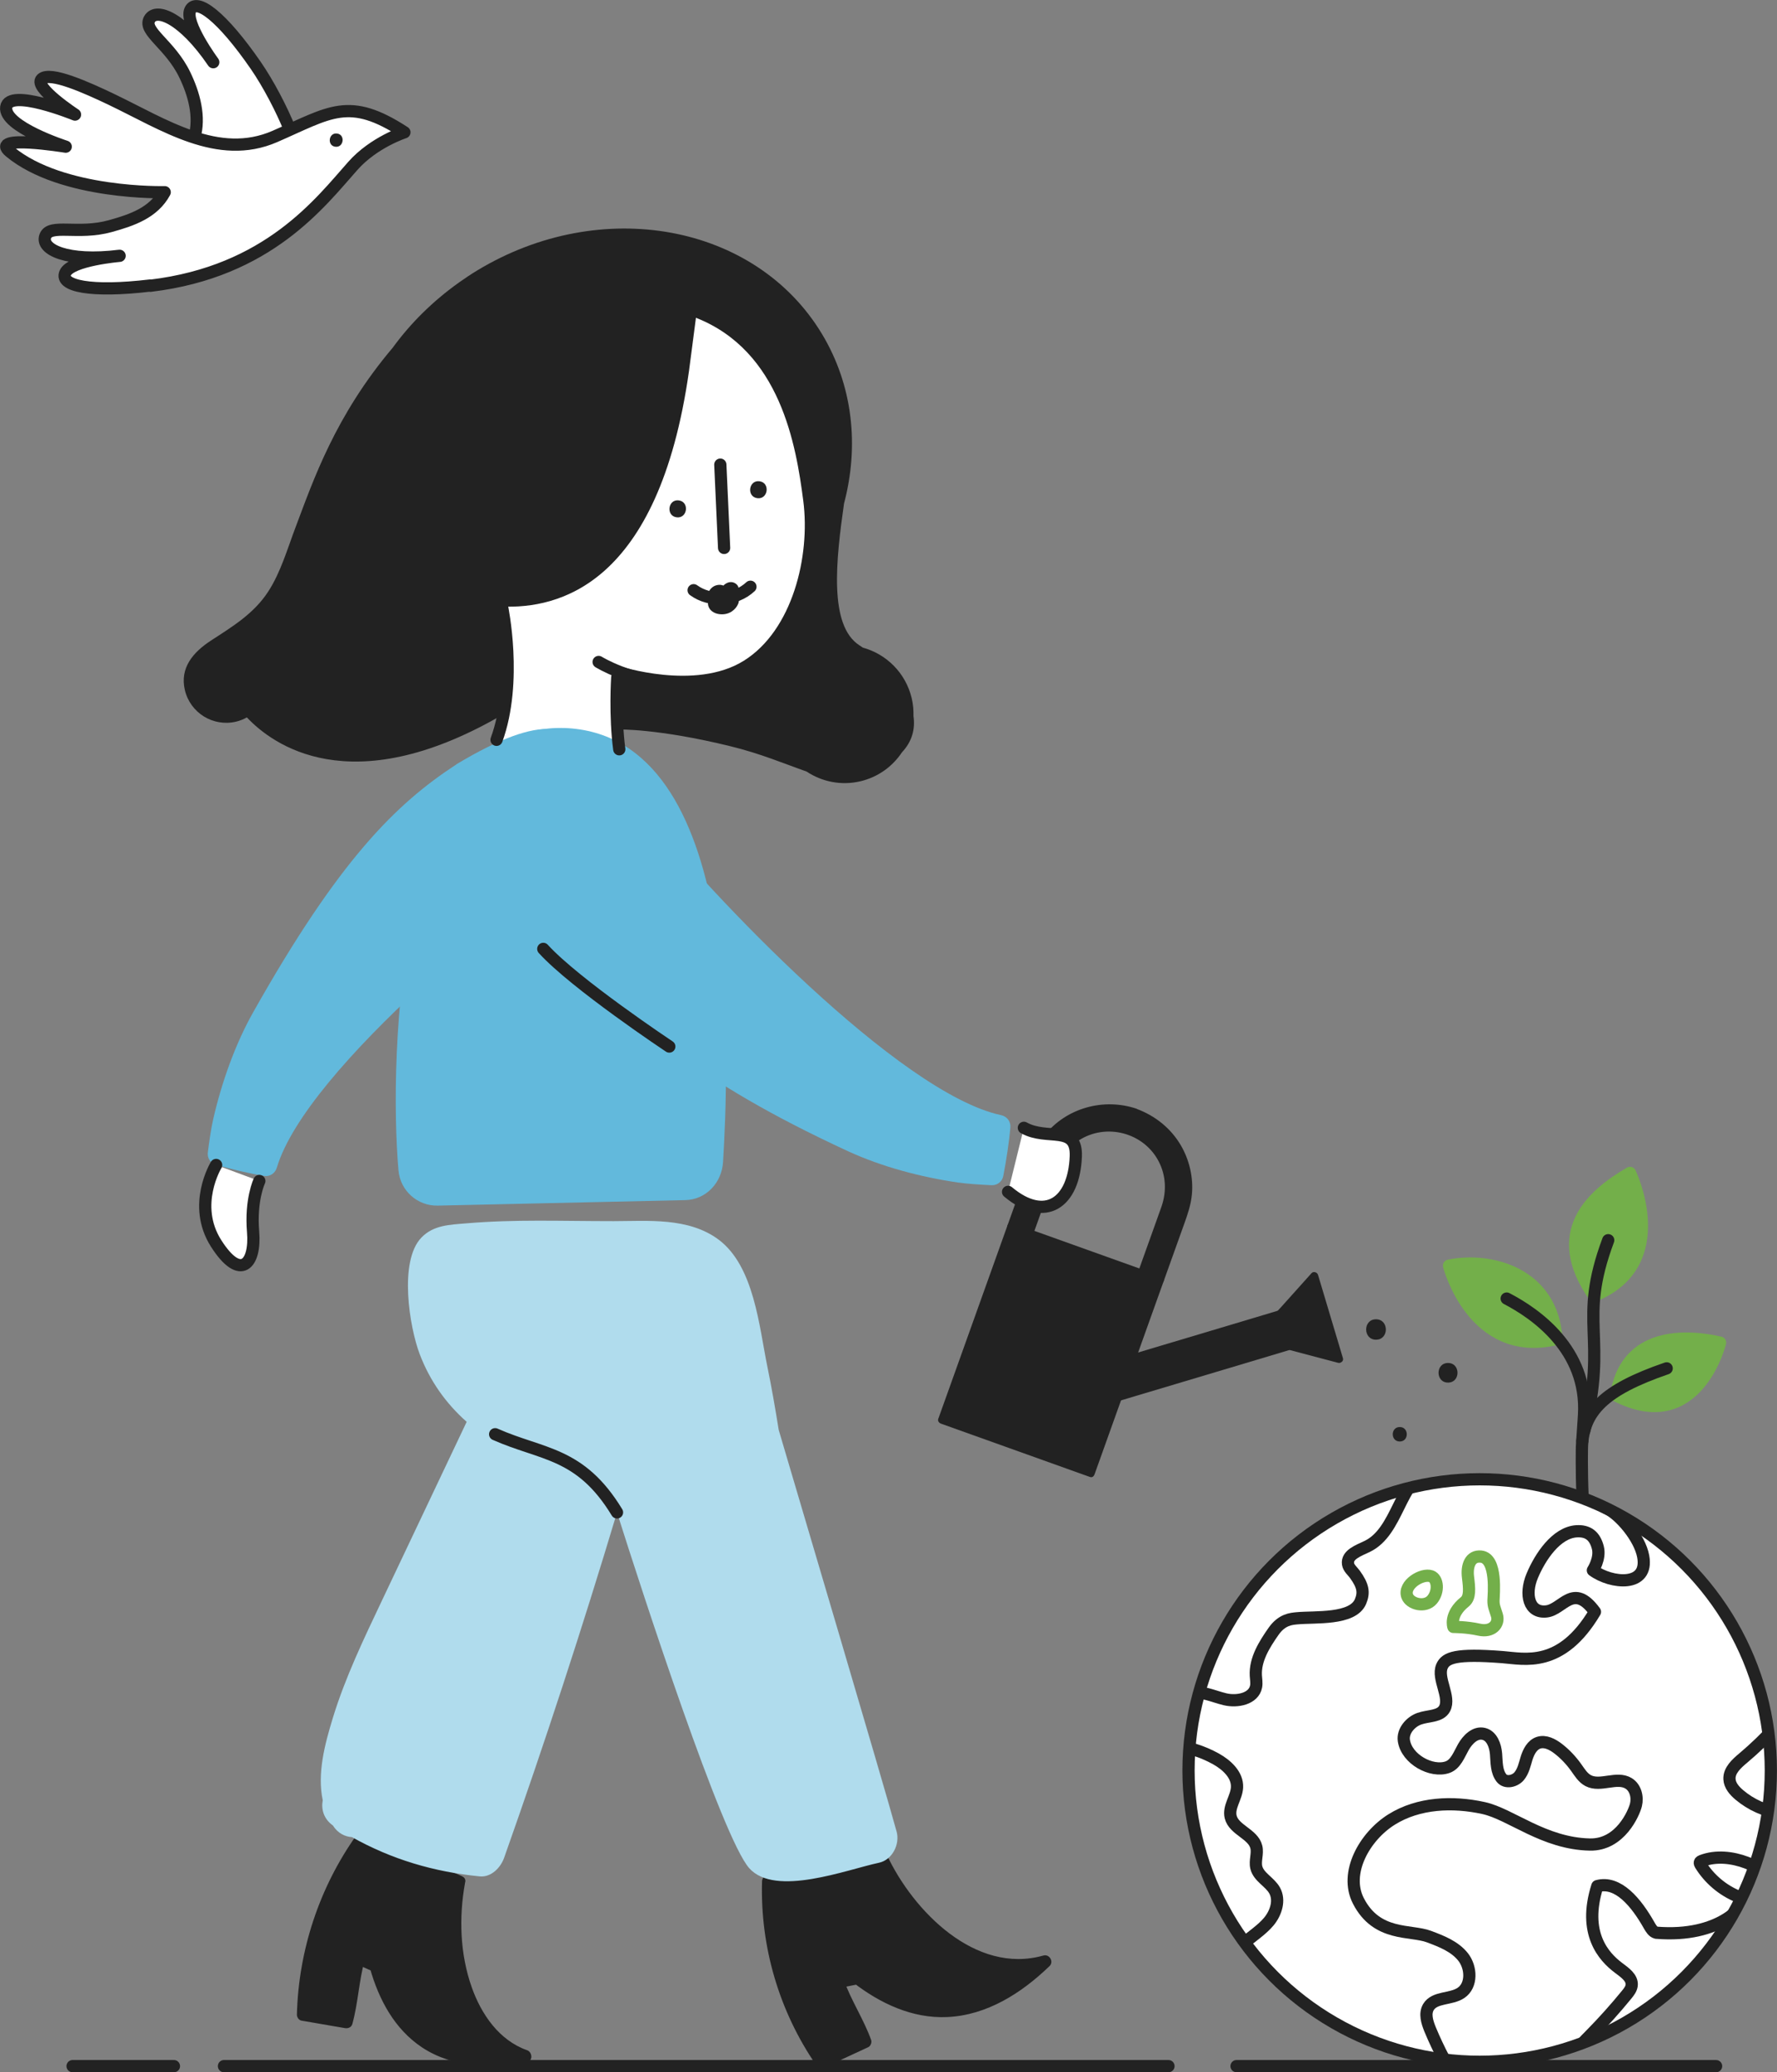 <svg xmlns="http://www.w3.org/2000/svg" xmlns:xlink="http://www.w3.org/1999/xlink" id="Capa_2" width="290.88" height="339.09" viewBox="0 0 290.88 339.09"><rect x="0" y="0" width="290.88" height="339.09" fill="#808080" stroke="none"/><defs><clipPath id="clippath"><circle cx="242.21" cy="289.72" r="47.66" fill="#fff" stroke="#222" stroke-linecap="round" stroke-linejoin="round" stroke-width="2"></circle></clipPath></defs><g id="Capa_3"><path d="m76.3,81.27c0-18.75,13.02-33.95,29.09-33.95,16.06,0,29.09,15.2,29.09,33.95s-13.02,33.95-29.09,33.95c-1.22,0-2.42-.1-3.6-.27v9.3s-21.62,0-21.62,0c3.81-6.82,2.04-22.5,2.04-22.5-3.7-5.7-5.9-12.79-5.9-20.49Z" fill="#fff"></path><rect x="155.24" y="207.93" width="33.62" height="25.92" transform="translate(-93.91 308.41) rotate(-70.3)" fill="#222"></rect><path d="m178.74,240.49c-7.12-2.55-14.23-5.1-21.35-7.64-1.02-.36-2.04-.73-3.05-1.09l.43.76c3.31-9.24,6.62-18.48,9.92-27.72.47-1.31.94-2.62,1.41-3.93l-.76.43c7.12,2.55,14.23,5.1,21.35,7.64,1.02.36,2.04.73,3.05,1.09l-.43-.76c-3.31,9.24-6.62,18.48-9.92,27.72-.47,1.31-.94,2.62-1.41,3.93-.27.75.92,1.07,1.19.33,3.31-9.24,6.62-18.48,9.92-27.72.47-1.31.94-2.62,1.41-3.93.12-.33-.14-.65-.43-.76-7.12-2.55-14.23-5.1-21.35-7.64-1.02-.36-2.04-.73-3.05-1.09-.33-.12-.65.14-.76.43-3.31,9.24-6.62,18.48-9.92,27.72-.47,1.31-.94,2.62-1.41,3.93-.12.33.14.65.43.76,7.12,2.55,14.23,5.1,21.35,7.64,1.02.36,2.04.73,3.05,1.09.75.27,1.07-.92.33-1.19Z" fill="#222"></path><path d="m185.96,182.04c-6.74-2.41-14.16,1.09-16.57,7.83l-3.88,10.83,3.03,1.09,3.88-10.84c1.81-5.06,7.39-7.7,12.45-5.89,5.06,1.81,7.7,7.39,5.89,12.45l-3.88,10.84,3.03,1.09,3.88-10.83c2.41-6.74-1.09-14.16-7.83-16.57Z" fill="#222"></path><path d="m186.12,181.45c-5.45-1.87-11.63-.16-15.21,4.41-2.27,2.9-3.21,6.9-4.44,10.32-.52,1.45-1.04,2.91-1.56,4.36-.12.33.14.65.43.76,1.01.36,2.02.72,3.03,1.09.33.12.65-.14.76-.43.86-2.41,1.73-4.83,2.59-7.24,1.1-3.07,1.95-6.22,4.87-8.11,4.48-2.91,10.68-1.28,13.11,3.5,1.16,2.27,1.27,4.86.45,7.26-.28.82-.58,1.63-.87,2.44-1,2.8-2,5.6-3.01,8.4-.12.33.14.65.43.76,1.01.36,2.02.72,3.03,1.09.33.12.65-.14.76-.43,1.12-3.12,2.23-6.23,3.35-9.35.57-1.58,1.1-3.13,1.26-4.82.26-2.78-.4-5.64-1.81-8.05-1.63-2.78-4.18-4.82-7.18-5.94-.74-.28-1.07.91-.33,1.19,6.58,2.45,9.6,9.62,7.29,16.12-1.24,3.51-2.51,7.01-3.76,10.51l.76-.43c-1.01-.36-2.02-.72-3.03-1.09l.43.76c.99-2.77,1.98-5.53,2.97-8.3.38-1.06.82-2.12,1.12-3.2.64-2.3.46-4.78-.5-6.96-2.09-4.76-7.62-7.28-12.59-5.7-2.35.75-4.4,2.33-5.69,4.43-.66,1.07-1.05,2.26-1.47,3.44-1.12,3.13-2.24,6.26-3.36,9.4l.76-.43c-1.01-.36-2.02-.72-3.03-1.09l.43.76c1.25-3.5,2.5-7.01,3.76-10.51,2.36-6.53,9.31-9.98,15.92-7.71.75.26,1.08-.93.33-1.19Z" fill="#222"></path><rect x="164.69" y="221.6" width="46.58" height="5.42" transform="translate(-56.34 63.19) rotate(-16.63)" fill="#222"></rect><path d="m210.89,219.62c-5.01,1.5-10.02,2.99-15.02,4.49-8.03,2.4-16.06,4.8-24.09,7.2-1.84.55-3.68,1.1-5.51,1.65l.79.45c-.52-1.73-1.03-3.46-1.55-5.19l-.45.79c5.01-1.5,10.02-2.99,15.02-4.49,8.03-2.4,16.06-4.8,24.09-7.2,1.84-.55,3.68-1.1,5.51-1.65l-.79-.45c.52,1.73,1.03,3.46,1.55,5.19.24.79,1.48.45,1.24-.34-.52-1.73-1.03-3.46-1.55-5.19-.1-.33-.45-.55-.79-.45-5.01,1.5-10.02,2.99-15.02,4.49-8.03,2.4-16.06,4.8-24.09,7.2-1.84.55-3.68,1.1-5.51,1.65-.33.1-.55.45-.45.79.52,1.73,1.03,3.46,1.55,5.19.1.33.45.55.79.45,5.01-1.5,10.02-2.99,15.02-4.49,8.03-2.4,16.06-4.8,24.09-7.2,1.84-.55,3.68-1.1,5.51-1.65.79-.24.45-1.48-.34-1.24Z" fill="#222"></path><polygon points="219.19 222.39 211.06 220.23 209.51 215.05 215.13 208.79 219.19 222.39" fill="#222"></polygon><path d="m219.36,221.77c-2.71-.72-5.42-1.43-8.13-2.15l.45.45c-.52-1.73-1.03-3.46-1.55-5.19l-.17.62c1.87-2.09,3.74-4.17,5.62-6.26l-1.07-.28c1.18,3.96,2.36,7.91,3.55,11.87.17.58.34,1.15.52,1.73.24.79,1.48.45,1.24-.34-1.18-3.96-2.36-7.91-3.55-11.87-.17-.58-.34-1.15-.52-1.73-.13-.44-.74-.65-1.07-.28-1.04,1.16-2.08,2.32-3.12,3.48l-1.94,2.16c-.32.36-.8.72-.71,1.25.12.73.44,1.48.65,2.19.27.91.53,1.82.82,2.73.16.5.42.67.89.8l2.46.65c1.76.47,3.53.93,5.29,1.4.8.21,1.14-1.03.34-1.24Z" fill="#222"></path><path d="m237.03,223.03c-2.07,0-2.07,3.21,0,3.21s2.07-3.21,0-3.21Z" fill="#222"></path><path d="m229.13,233.51c-1.53,0-1.53,2.37,0,2.37,1.53,0,1.53-2.37,0-2.37Z" fill="#222"></path><path d="m225.24,215.88c-2.15,0-2.15,3.34,0,3.34,2.15,0,2.15-3.34,0-3.34Z" fill="#222"></path><path d="m92.3,119.13c-27.18-.9-28.7,53.86-27.07,72.4.29,3.31,3.11,5.83,6.43,5.75l40.52-.9c3.41-.08,5.98-2.85,6.18-6.26.85-14.35,3.64-70.02-26.07-71Z" fill="#62b9dc"></path><path d="m74.71,125.08c-9.93,6.47-19.26,15.69-33.26,40.55-2.99,5.3-5.18,11.55-6.55,17.5-.36,1.56-.69,3.91-.88,5.46-.12.92.46,1.78,1.35,2.03,2.36.66,5.45,1.41,7.85,1.8.94.16,1.82-.42,2.09-1.34,4.88-16.34,40.07-44.7,54.33-54.22-6.36-1.37,4.37-29.4-24.94-11.79Z" fill="#62b9dc"></path><path d="m144.28,304.07l-18.5,3.78c-.36,10.44,2.75,20.97,8.71,29.54l7.11-3.29c-1.16-3.38-3.3-6.42-4.46-9.8l3.22-.64c9.18,7.18,19.76,8.01,30.7-2.67-9.7,2.86-21.31-5.1-26.78-16.91Z" fill="#222"></path><path d="m144,303.07c-6.17,1.26-12.33,2.52-18.5,3.78-.45.09-.75.57-.76,1-.32,10.66,2.8,21.28,8.85,30.06.34.5.88.62,1.42.37,2.37-1.1,4.74-2.19,7.11-3.29.39-.18.62-.77.48-1.17-1.21-3.39-3.25-6.41-4.46-9.8l-.72,1.28c1.07-.21,2.15-.43,3.22-.64l-1.01-.27c4.43,3.43,9.7,5.93,15.42,5.67,6.52-.3,12.17-3.92,16.75-8.34.75-.72-.02-2.01-1.01-1.73-11.14,3.16-21.32-7.32-25.61-16.44-.57-1.21-2.36-.16-1.79,1.05,4.71,10.01,15.9,20.81,27.96,17.39l-1.01-1.73c-5.16,4.98-11.92,8.89-19.33,7.44-3.13-.61-6.01-2.01-8.61-3.82-.59-.41-1.27-1.21-2.03-1.26-.3-.02-.69.12-.97.18-.84.17-1.68.34-2.52.5-.52.1-.9.78-.72,1.28,1.21,3.39,3.25,6.41,4.46,9.8l.48-1.17c-2.37,1.1-4.74,2.19-7.11,3.29l1.42.37c-5.86-8.51-8.88-18.69-8.57-29.02l-.76,1c6.17-1.26,12.33-2.52,18.5-3.78,1.31-.27.75-2.27-.55-2Z" fill="#222"></path><path d="m75.16,307.89l-15.95-7.09c-5.98,8.31-9.4,18.6-9.61,28.88l7.13,1.23c.98-3.39,1.04-7.05,2.01-10.44l2.77,1.25c2.96,10.9,10.45,17.4,24.5,14.71-8.84-3-13.2-15.88-10.85-28.52Z" fill="#222"></path><path d="m75.66,307.03c-5.32-2.36-10.63-4.73-15.95-7.09-.52-.23-1.02-.12-1.36.36-6.09,8.56-9.49,18.88-9.75,29.38,0,.4.31.88.73.96,2.38.41,4.75.82,7.13,1.23.53.09,1.07-.13,1.22-.69.94-3.43,1.07-7.01,2.01-10.44l-1.46.59c.92.42,1.84.83,2.77,1.25l-.46-.59c1.42,5.12,4.02,10.04,8.55,13.04,5.07,3.36,11.39,3.43,17.18,2.36,1.04-.19.84-1.62,0-1.91-4.57-1.61-7.49-5.88-9.05-10.29-1.92-5.43-2.12-11.39-1.11-17.02.22-1.25-1.69-1.78-1.91-.53-1.86,10.31.05,25.68,11.54,29.74v-1.91c-6.29,1.17-13.18.71-17.93-4.04-2.05-2.04-3.51-4.62-4.51-7.33-.38-1.03-.48-2.76-1.48-3.33-.81-.46-1.73-.78-2.58-1.16-.57-.26-1.27-.08-1.46.59-.94,3.43-1.07,7.01-2.01,10.44l1.22-.69c-2.38-.41-4.75-.82-7.13-1.23l.73.96c.25-10.17,3.58-20.09,9.48-28.38l-1.36.36c5.32,2.36,10.63,4.73,15.95,7.09,1.16.51,2.16-1.19,1-1.71Z" fill="#222"></path><path d="m111.11,81.88c-1.78-.23-2.14,2.54-.35,2.77,1.78.23,2.14-2.54.35-2.77Z" fill="#222"></path><path d="m124.32,78.75c-1.78-.23-2.14,2.54-.35,2.77,1.78.23,2.14-2.54.35-2.77Z" fill="#222"></path><path d="m31.81,22.52c1-3.4-.05-7.14-1.56-10.27-2.39-4.97-6.87-7.12-5.78-9.1,1.1-1.98,5.51-.19,10.44,7.03,0,0-4.76-6.45-3.76-8.54s5.16,1.01,10.74,9.1c2.03,2.95,4.21,7.1,5.58,10.51,0,0-5.72,7.65-15.65,1.28h0Z" fill="#fff" stroke="#222" stroke-linecap="round" stroke-linejoin="round" stroke-width="2"></path><path d="m24.6,46.76c19.36-2.3,27.87-13.67,33.17-19.63,3.43-3.86,8.43-5.48,8.43-5.48-9.11-5.93-12.12-3.27-21.21.68-9.29,4.04-18.19-1.97-26.78-6.08-3.86-1.84-10.03-4.65-11.4-3.31-1.36,1.34,5.47,5.81,5.47,5.81,0,0-10.8-4.41-11.26-1.22-.46,3.19,9.74,6.47,9.74,6.47,0,0-12.63-2.06-9.13.83,8.55,7.06,25.33,6.62,25.33,6.62-1.82,3.37-5.37,4.57-8.9,5.55-5.31,1.48-9.89-.46-10.65,1.67-.76,2.13,3.5,4.26,12.17,3.19,0,0-7.99.68-8.9,2.81s4.17,3.21,13.92,2.05Z" fill="#fff" stroke="#222" stroke-linecap="round" stroke-linejoin="round" stroke-width="2"></path><path d="m55.17,21.85c-1.39-.18-1.67,1.99-.28,2.16,1.39.18,1.67-1.99.28-2.16Z" fill="#222"></path><line x1="117.91" y1="76.03" x2="118.53" y2="89.66" fill="none" stroke="#222" stroke-linecap="round" stroke-linejoin="round" stroke-width="2"></line><path d="m122.84,96.01c-2.46,2.3-6.58,2.55-9.3.57" fill="none" stroke="#222" stroke-linecap="round" stroke-linejoin="round" stroke-width="2"></path><path d="m120.84,95.98c-.04-.1-.12-.19-.19-.28-.07-.09-.18-.16-.27-.23-.09-.07-.22-.11-.31-.15-.11-.04-.23-.06-.35-.07-.12-.01-.25.01-.37.03-.13.02-.26.08-.37.13-.16.07-.31.18-.44.29-.02.02-.04.03-.05.05-.02.02-.04.06-.07.08-.05-.02-.09-.04-.14-.06-.4-.12-.81-.09-1.2.06-.64.25-1.02.78-1.24,1.42-.12.36-.06.73.1,1.04-.14.51-.01,1.05.33,1.47.27.33.72.57,1.13.67.81.2,1.73.09,2.42-.4.46-.32.8-.72,1.02-1.24.2-.51.11-1.08-.17-1.54.1-.12.17-.22.23-.39.04-.1.06-.22.05-.32,0-.25-.04-.33-.13-.56Z" fill="#222"></path><path d="m97.99,108.32s5.27,3.29,12.55,3.53" fill="none" stroke="#222" stroke-linecap="round" stroke-linejoin="round" stroke-width="2"></path><path d="m82.17,99.25s2.6,12.28-.89,21.81" fill="none" stroke="#222" stroke-linecap="round" stroke-linejoin="round" stroke-width="2"></path><path d="m101.04,110.85s-.41,6.25.33,11.76" fill="none" stroke="#222" stroke-linecap="round" stroke-linejoin="round" stroke-width="2"></path><path d="m141.21,105.95c-.18-.12-.35-.24-.53-.35-5.05-3.26-3.83-14.01-2.52-23.2,2.49-9.41,1.48-19.33-3.64-27.8-10.86-17.97-36.1-22.61-56.38-10.36-1.03.62-2.02,1.29-2.99,1.97-.02.01-.03.03-.05.04-4.28,3.05-7.91,6.66-10.81,10.64-9.45,11.17-13,21.7-15.91,29.39-1.33,3.5-2.42,7.36-4.48,10.53-2.36,3.63-5.87,5.73-9.4,8.03-2.86,1.88-5.1,4.42-4.24,8.08.89,3.74,4.63,6.05,8.37,5.17.64-.15,1.23-.39,1.78-.7,4.16,4.42,16.9,13.87,41.41-.18,0,0,2.22-8.59.34-17.96,9.17.38,25.64-3.38,30.62-38.52l1.14-8.73c13.83,5.43,16.39,20.83,17.57,29.95,1.18,9.12-1.79,21.23-9.75,26.18-7.95,4.95-20.35.86-20.35.86-.64,1.94-.78,7.29-.18,10.38,0,0,6.41-.19,18.36,2.74,4.98,1.22,8.81,2.86,12.46,4.14,2.51,1.67,5.67,2.34,8.83,1.59,2.89-.69,5.25-2.43,6.78-4.73,1.69-1.8,2.19-3.85,1.89-5.94.03-.96-.06-1.94-.29-2.91-.99-4.18-4.18-7.26-8.05-8.3Z" fill="#222"></path><line x1="36.66" y1="338.09" x2="191.27" y2="338.09" fill="none" stroke="#222" stroke-linecap="round" stroke-linejoin="round" stroke-width="2"></line><line x1="28.47" y1="338.09" x2="11.88" y2="338.09" fill="none" stroke="#222" stroke-linecap="round" stroke-linejoin="round" stroke-width="2"></line><line x1="280.91" y1="338.09" x2="202.41" y2="338.09" fill="none" stroke="#222" stroke-linecap="round" stroke-linejoin="round" stroke-width="2"></line><path d="m146.77,299.72c-2.01-7.4-17.07-58.15-19.3-65.73-.56-3.49-1.16-6.96-1.87-10.42-1.33-6.46-2.14-16.35-7.95-20.71-4.95-3.71-11.7-3.04-17.19-3.04-8.99,0-16.01-.32-24.12.36-2.7.23-5.37.27-7.36,2.33-3.73,3.87-1.95,14.68-.28,19.07,1.66,4.37,4.29,8.07,7.69,11.08-4.6,9.7-9.2,19.4-13.8,29.1-2.99,6.31-6.06,12.66-8.11,19.36-1.32,4.31-2.58,9.08-1.65,13.47-.28,1.46.15,3.04,1.66,4.12.8,1.27,1.96,1.83,3.13,1.91,6.47,3.63,13.41,5.69,20.91,6.42,1.88.18,3.42-1.43,3.99-3.04,6.62-18.69,12.78-37.53,18.48-56.51,4.18,13.22,17.23,53.31,21.66,58.23,4.27,4.74,15.95.21,21.22-.91,2.19-.47,3.45-3.03,2.89-5.09Z" fill="#b0dced"></path><path d="m81.05,234.69c7.72,3.43,13.94,2.9,19.95,12.79" fill="none" stroke="#222" stroke-linecap="round" stroke-linejoin="round" stroke-width="2"></path><path d="m35.38,190.63s-4.01,6.56,0,12.84c4.01,6.28,6.49,3.36,6.05-1.9-.44-5.26,1.02-8.32,1.02-8.32" fill="#fff" stroke="#222" stroke-linecap="round" stroke-linejoin="round" stroke-width="2"></path><path d="m97.44,161.01c7.46,6.54,15.49,15.44,41.4,27.38,5.53,2.55,11.93,4.23,17.97,5.11,1.59.23,3.95.37,5.51.44.93.04,1.74-.6,1.91-1.51.47-2.4.96-5.55,1.16-7.97.08-.95-.57-1.78-1.5-1.98-16.68-3.54-47.8-36.32-58.44-49.76-.85,6.45-27.94.51-8.02,28.3Z" fill="#62b9dc"></path><path d="m109.56,171.25s-15.42-10.25-20.63-15.98" fill="none" stroke="#222" stroke-linecap="round" stroke-linejoin="round" stroke-width="2"></path><path d="m167.6,184.55c3.86,2.16,8.69-.58,8.5,4.67-.29,7.63-5.01,10.9-11.09,5.81" fill="#fff" stroke="#222" stroke-linecap="round" stroke-linejoin="round" stroke-width="2"></path><circle cx="242.21" cy="289.72" r="47.66" fill="#fff"></circle><g clip-path="url(#clippath)"><path d="m295.11,308.9c-.59.99-.81,2.19-.61,3.32.61-1.43-.85-2.84-2.13-3.72-2.06-1.41-4.15-2.83-6.48-3.71-2.34-.88-4.98-1.17-7.32-.29-.13.05-.27.11-.31.24-.05.14.03.28.1.4,1.44,2.32,3.62,4.17,6.15,5.2.37.15.8.33.94.7.19.5-3.69,6.08-14.33,5.22-.54-.13-.86-.68-1.14-1.16-2.16-3.83-5.13-7.39-8.51-6.47-2.45,7.73,1.05,11.56,3.46,13.37,1.01.76,2.31,1.63,2.16,2.88-.07.57-.44,1.04-.8,1.49-1.87,2.29-3.85,4.5-5.93,6.61-1.04,1.05-2.12,2.11-2.79,3.42-.63,1.23-.86,2.61-1.18,3.95-.58,2.41-1.45,4.74-2.6,6.93" fill="none" stroke="#222" stroke-linecap="round" stroke-linejoin="round" stroke-width="2"></path><path d="m262.9,246.77c2.19.97,5.52,4.83,6.08,7.92.93,5.08-5.22,4.48-8.24,2.27,0,0,1.26-1.92.82-3.69-.49-1.97-1.64-2.81-3.49-2.7-3.33.21-5.96,4.2-7.25,7.27s-.56,6.19,2.34,5.84c2.68-.32,4.37-4.79,7.92.07-5.52,9.29-11.51,7.69-15.14,7.41-7.62-.59-9.3.08-9.91,1.53-.83,1.97,1.46,5,.44,6.89-.73,1.35-2.69,1.14-4.14,1.66-1.46.52-2.75,2.03-2.53,3.56.44,3.07,4.53,5.29,7.15,4.37,1.34-.47,1.89-2.05,2.59-3.29s1.94-2.49,3.33-2.16c1.34.32,1.91,1.91,2.02,3.28s.04,2.88.9,3.96c.69.85,2.14.53,2.86-.29.71-.83.93-1.96,1.25-3,.33-1.04.9-2.14,1.93-2.49,1.12-.38,2.32.26,3.25.98,1.11.86,2.08,1.89,2.9,3.03.58.81,1.12,1.73,2.01,2.19,1.99,1.03,4.66-.73,6.58.43,1.15.69,1.54,2.24,1.22,3.54s-2.56,6.58-7.53,6.48c-7.55-.15-12.94-4.99-17.41-5.97-5.06-1.11-10.65-.88-15.05,1.87s-7.81,8.72-5.44,13.33c3.02,5.88,8.53,4.7,11.54,5.83,2.06.77,4.23,1.61,5.6,3.34,1.36,1.73,1.48,4.64-.34,5.87-1.64,1.12-4.32.62-5.34,2.33-.64,1.08-.21,2.45.26,3.61,2.79,6.75,6.88,12.96,11.98,18.2" fill="none" stroke="#222" stroke-linecap="round" stroke-linejoin="round" stroke-width="2"></path><path d="m234.18,240.05c-5.17,2.32-5.28,10.54-10.39,13-1.38.66-3.35,1.34-3.13,2.85.1.69.71,1.15,1.12,1.71,1.37,1.89,1.53,2.99.93,4.44-1.27,3.06-7.48,2.47-10.43,2.76-.89.09-2.43.17-3.8,2.12-1.52,2.17-3.05,4.6-2.91,7.25.03.6.16,1.21.04,1.8-.39,2.01-3.08,2.55-5.07,2.08s-4-1.51-5.98-.98" fill="none" stroke="#222" stroke-linecap="round" stroke-linejoin="round" stroke-width="2"></path><path d="m191.7,285.56c2.57.23,5.09,1,7.35,2.26,1.77.99,3.54,2.62,3.44,4.65-.08,1.67-1.44,3.22-1.04,4.84.52,2.14,3.68,2.78,4.2,4.92.27,1.09-.27,2.27,0,3.36.38,1.57,2.2,2.34,2.99,3.75.9,1.61.23,3.69-.95,5.1-1.18,1.41-2.79,2.39-4.15,3.62-1.36,1.23-2.54,2.92-2.39,4.75" fill="none" stroke="#222" stroke-linecap="round" stroke-linejoin="round" stroke-width="2"></path><path d="m291.54,280.3c.29.8-.31,1.62-.87,2.25-1.65,1.82-3.42,3.53-5.3,5.11-1.1.92-2.34,2.03-2.27,3.46.05,1.06.83,1.93,1.64,2.61,1.87,1.57,4.17,2.61,6.58,2.98,1.07.17,2.35.12,2.99-.76" fill="none" stroke="#222" stroke-linecap="round" stroke-linejoin="round" stroke-width="2"></path></g><circle cx="242.21" cy="289.72" r="47.66" fill="none" stroke="#222" stroke-linecap="round" stroke-linejoin="round" stroke-width="2"></circle><path d="m242.42,254.71c-1.75-.18-2.35,1.51-2.12,3.37.23,1.86.37,3.31-.53,4.04-2.59,2.08-1.86,4.1-1.86,4.1,0,0,2.09-.02,4.21.45,2.12.47,3.35-.92,2.91-2.36-.33-1.08-.58-1.52-.56-2.41s.65-6.92-2.05-7.19Z" fill="none" stroke="#73af4a" stroke-linecap="round" stroke-linejoin="round" stroke-width="2"></path><path d="m234.27,257.93c-1.49-.53-4.6,1.36-3.92,3.25.47,1.31,2.94,1.94,4.08.58s.92-3.44-.16-3.83Z" fill="none" stroke="#73af4a" stroke-linecap="round" stroke-linejoin="round" stroke-width="2"></path><path d="m254.76,219.1c-13.62,3.29-17.57-11.99-17.57-11.99,6.94-1.44,16.96,1.39,17.57,11.99Z" fill="#73af4a" stroke="#73af4a" stroke-linecap="round" stroke-linejoin="round" stroke-width="2"></path><path d="m260.93,212.03c13.02-5.3,5.89-20.1,5.89-20.1-6.45,3.75-13.02,9.84-5.89,20.1Z" fill="#73af4a" stroke="#73af4a" stroke-linecap="round" stroke-linejoin="round" stroke-width="2"></path><path d="m264.57,228.36c1.37-9.58,10.04-10.24,16.99-8.66,0,0-3.76,15.42-16.99,8.66Z" fill="#73af4a" stroke="#73af4a" stroke-linecap="round" stroke-linejoin="round" stroke-width="2"></path><path d="m246.63,212.49c4.62,2.4,13.31,8.31,12.66,19.06l-.28,4.22" fill="none" stroke="#222" stroke-linecap="round" stroke-linejoin="round" stroke-width="2"></path><path d="m272.82,223.91c-10.37,3.56-13.64,7.09-13.87,12.85,0,0-.09,3.82.11,8.23" fill="none" stroke="#222" stroke-linecap="round" stroke-linejoin="round" stroke-width="2"></path><path d="m259.33,234.13c3.92-15.6-1.13-17.64,3.92-31.19" fill="none" stroke="#222" stroke-linecap="round" stroke-linejoin="round" stroke-width="2"></path></g></svg>